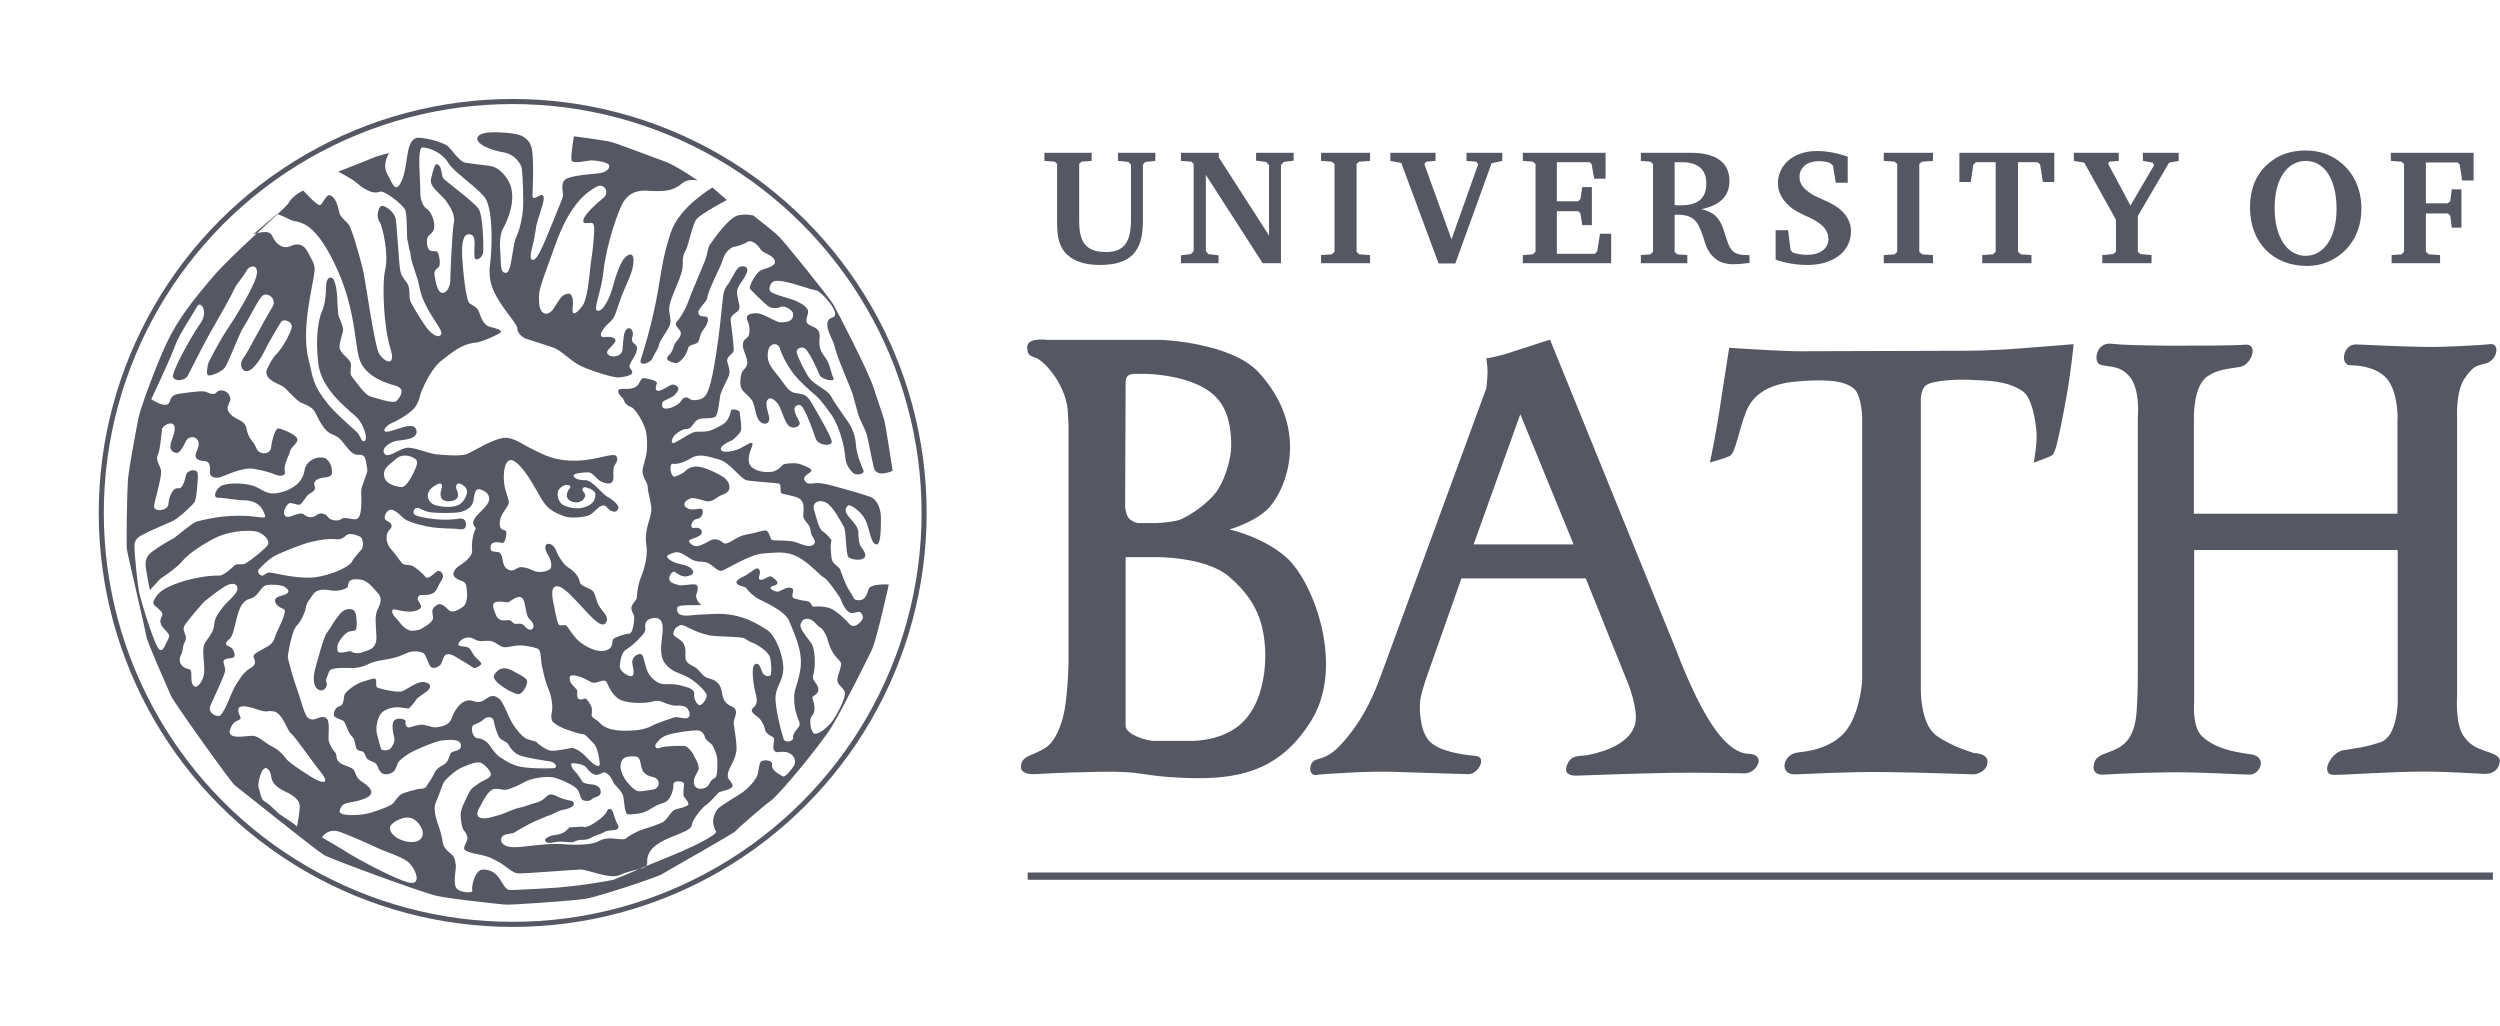 <?xml version="1.0" encoding="utf-8"?>
<!-- Generator: Adobe Illustrator 20.0.0, SVG Export Plug-In . SVG Version: 6.00 Build 0)  -->
<svg version="1.1" id="Layer_1" xmlns="http://www.w3.org/2000/svg" xmlns:xlink="http://www.w3.org/1999/xlink" x="0px" y="0px"
	 viewBox="0 0 985 404.3" style="enable-background:new 0 0 985 404.3;" xml:space="preserve">
<style type="text/css">
	.st0{fill-rule:evenodd;clip-rule:evenodd;fill:none;}
	.st1{fill-rule:evenodd;clip-rule:evenodd;fill:none;stroke:#555762;stroke-width:2;stroke-miterlimit:3.864;}
	.st2{fill-rule:evenodd;clip-rule:evenodd;fill:#555762;}
	.st3{fill-rule:evenodd;clip-rule:evenodd;fill:none;stroke:#555762;stroke-width:2.862;stroke-miterlimit:3.864;}
</style>
<g>
	<rect x="17.3" y="18.1" class="st0" width="369.7" height="369.7"/>
	<rect class="st0" width="404.3" height="404.3"/>
	<circle class="st1" cx="202" cy="202.1" r="162.1"/>
	<path class="st2" d="M232.1,325.4c2.4-1,6.5-4.2,7-5.7c0.5-1.5,1.9-1.1,2.3,0c0.3,1.1,1.3,4.1,1.9,5c0.6,1,0.6,1.6-0.3,2.1
		c-1,0.5-3.4,0.1-5.1,1.1c-1.6,1-3.6,1.3-4.9,2.1c-1.3,0.8-2.3,0.9-3.9,0.9c-1.6,0-2.7,0.7-3.5,0.9c-0.8,0.2-3.7-0.2-4.9-0.2
		c-1.3,0-3.3,0.5-4.4,0.5c-1.1,0-2.2-1-1.1-1.8c1.1-0.8,2.2-1.2,3.5-1.3c1.3-0.2,3.1-0.6,4.1-1.5c1-0.8,1.5-1.5,1.5-1.5
		s3.2-0.2,4.9-0.3C230.7,325.7,229.7,326.3,232.1,325.4z"/>
	<path class="st2" d="M202.9,264.8c1.4,0.8,4.6,2.2,4.8,3.5c0.2,1.3-1.6,5.2-3.5,5.2c-1.9,0-10.9-5-9.5-7.5
		C197.2,261.8,200.5,263.4,202.9,264.8z"/>
	<path class="st2" d="M266.7,143.1c-2.5-0.3-5.1-1.3-3.2-3.1c2.1-2,1.6-3.8,2.8-5.2c1.1-1.3,2.2-2.6,1.9-3.9
		c-0.3-1.2-2.8-2.8-1.6-4.1c1.2-1.2,3.4-4.7,4.4-7.5c0.9-2.8,5.9-14.4,6.9-16.9c0.9-2.5,0.9-5,2.2-6.6c1.2-1.6,7.1-10.3,10.9-11
		c3.3-0.6,5.8,0.1,5.8,0.1s8.4,6.5,10.2,8.4c2.4,2.4,19.2,23.2,21.3,26.6c1.1,1.8,14.1,26.8,16,33.2c0.7,2.4,3.2,9.2,4.2,12.8
		c0.4,1.4,3.2,19.6,3.2,19.6s-6.3,3-7.4-1.2c-0.6-2.3-2.3-11.5-2.9-13.4c-0.6-1.9-2.7-5.7-3.2-7.4c-0.5-1.7-1.7-6.4-2.3-8.3
		c-0.6-1.9-4.6-11.3-5.5-13.8s-1.8-5.7-2.1-6.6c-0.6-1.5-4.7-8.5-0.4-9.7c4.2-1.1-4.3-10.2-6.1-10.6c-4-0.8-13.5-4.7-16.8-3.7
		c-1.3,0.4-2.4,2.8-1.5,4c0.9,1.2,8.4,2.9,10.2,3.8c1.5,0.8,5,2.2,4.7,4.7c-0.2,1.3-1.6,3.4,0.3,4.6c1.9,1.2,4.7,1.3,4.2,5.3
		c-0.4,4,0.7,5.6,2.5,8c1.6,2.2,2,5.8,3,7.8c0.8,1.7-4.7,0.6-5.5-1.3c-0.9-2.2-3.8-8.6-5.5-10.2c-1.5-1.3-3.8-0.2-3.5,1.4
		c0.3,1.6,3.5,8.2,5.2,10.3c1.9,2.5,7,4.4,8.3,6.9c1.3,2.5,3.7,5.6,4.7,7.2c0.9,1.6,4.6,5.1,5.1,11.6c0.3,4.4,2.3,8.8,3,10.4
		c0.6,1.6-2.9,2.1-4,1.1c-1.9-1.7-3-3.8-3.2-6.6c-0.2-3.4-2.2-11.8-5.3-16.2c-3.6-5.2-5.4-7.1-6.9-8.3c-1.6-1.2-6.3-5.7-7.9-7.7
		c-1.8-2.3-4.6-6.9-5.5-10c-0.9-3.1-4.2-2.3-4.7,0.4c-0.5,2.7-0.5,5,3,9c3.4,4.1,4.6,7.2,7.4,7.8c2.8,0.6,4.4,0,6.6,3.8
		c2.2,3.8,7.7,13.1,8,15.3c0.3,2.2-5.5,1.7-6.4-1.3c-0.8-2.6-3.2-8.8-4.1-10.4c-0.9-1.6-1.7-3.5-3.5-2.3c-1.9,1.2,0.7,4.9,1.3,6.4
		c0.7,1.8-2.8,3.1-4.4,1.3c-1.6-1.9-2.6-5.7-3.5-7.5c-0.8-1.6-2.9-3.6-4-3.1c-2.1,1-0.7,4.6-0.1,7.1c0.6,2.5-1.4,3.6-3.2,2.3
		c-2.5-1.9-2-6.6-3.6-8.8c-1.6-2.2-4.1-3.4-4.4-5.6c-0.3-2.2,0.1-5.2,1.2-6.3c2.2-2,1.3-3.9,0.9-5.3c-0.3-1.3-1.1-2.4-1.2-4.2
		c-0.2-2.5,1.5-2.6,2.2-3.8c0.6-1.3,0.5-3.4,0.1-4.7c-0.4-1.4-1.8-3.3,0.7-4c2.5-0.6,3.5-0.2,5.1,0.4c1.6,0.6,5.4,2.9,6.6,2.9
		c1.3,0,5.8,0.1,5-3.7c-0.2-1.1-3.4-3.1-4.7-2.4c-1.3,0.6-3.7,0.8-5.1-0.3c-1.8-1.4-6.9-6.4-7.2-7c-0.3-0.6,2.3-6.4,4.8-7.3
		c2.5-0.9,5.9-1.6,5-3.8c-0.9-2.2-4.6-2.7-5.5-4.2c-0.9-1.6-3.5-4.2-5.4-2.9c-1.9,1.2-4,1.6-5.3,1.9c-1.2,0.3-3.4,2.2-4.1,4.7
		c-0.6,2.5-6,12.4-6.3,15.6c-0.1,1.3-4.1,4.4-3.4,5.9c0.6,1.6,1.9,0.9,3.1,1.3c1.2,0.3,0.6,2.8-0.9,4.7c-1.6,1.9-1.7,4.1-2.2,5
		c-0.8,1.5-3.5,1-4,2.5C270.2,140.4,268.7,142,266.7,143.1z"/>
	<path class="st2" d="M286.4,78.8c0,0-10.2,5.3-12,7.6c-1.5,1.8-3.4,11-4.1,12c-0.7,1-1.3,2.7-1.3,4.4s0.3,2.8-1.4,7.3
		c-1.7,4.5-3.1,6.9-3.8,10.3c-0.7,3.4,1.4,5.5-0.3,8.6c-1.7,3.1-3.4,5-3.8,6.7c-0.3,1.7-2,3.9-2.7,5.6c-0.7,1.7-5.5,3.4-4.5,0.3
		c1-3.1,3.9-12.4,6-23c2.1-10.7,2.2-16.2,5.8-27c3.4-10.2,16.4-17.7,16.4-17.7L286.4,78.8z"/>
	<path class="st2" d="M252,251.4c-1.4,1.6-3.6,3.5-5.4,4.6c-1.7,1.1-2.2,4-2.4,6.3c-0.2,2.4,3.6,4.4,4.7,4.1
		c1.1-0.3,0.8-2.5,0.3-4.6c-0.5-2.1,0.9-3.8,2.7-4.1c1.7-0.3,1.6,1.9,2.8,5.8c1.3,3.9,4.6,5.8,6.3,6c1.7,0.2,3.6-0.3,7.3,0.6
		c2.9,0.7,5.5,1.5,5.2,3.4c-0.3,1.9,1.3,4.6,2.4,4.3c1.1-0.3,2.8-2.8,2.5-4.1c-0.3-1.3-4.6-5.7-8.4-7.4c-3.8-1.7-5.7-1.9-8.1-5.1
		c-2.4-3.2-1.1-8.5-0.8-12.6c0.3-4.1-1.3-5.4-3.5-5.1c-2.2,0.3-3.6,1.2-3.4,3.6C254.6,249,253.4,249.8,252,251.4z M227.3,266.3
		c-3.5-0.8-2.9,0.9-2.7,2c0.2,1.1,2.3,2.9,2.7,3.5c0.5,0.6-1,5,2.8,3.5c1-0.4,1.6,0.9,2.5,2.3c0.9,1.4,0.6,3,0.5,4.1
		c-0.2,1.1,2,1.7,3.3,3.2c2.3,2.6,6.8,3,9.8,3c3,0,7.4-0.1,10.8-2c2.6-1.4,7.1-2.6,8.4-3.2c1.4-0.6,4.4,0.8,5.5,0.2
		c1.5-0.8,0.7-2.6,0-3.7c-0.8-1.1-3-1.3-4-1.2c-1.1,0.2-2.5-0.2-4.3-0.8c-1.8-0.6-2.7-1.5-5.5-0.8c-2.7,0.8-9.2,0.8-12.3-0.5
		c-3-1.2-4.7-4.7-5.6-6.8c-0.9-2.2-3.7,0.2-5.4-0.1C232.6,268.9,230.4,267,227.3,266.3z M244.5,302.4c0.1,1.8,1.5,4.3,2.1,5.1
		c0.6,0.8,3,3.8,4.7,4.2c1.1,0.3,4.4-0.4,5.9-0.6c2.7-0.3,3.4-4.1,0.2-4.9c-2.1-0.5-4-1.1-4.7-4c-0.7-3.1-0.5-4.3-3.6-4.2
		C247.4,298,244.3,298.1,244.5,302.4z M260.5,294.5c1.5-0.6,8.7-0.8,9.6-0.5c0.9,0.3,2.7,2.2,3.3,3.7c0.2,0.5,2.6,4.2,1.7,5.9
		c-0.9,1.7-1.9,3-1.7,5.1c0.2,1.7,2.1,2.7,4.4,1.7c2.3-1,1.1-2.5,4-4c1.1-0.6,0.8-6.7,0.8-7.5c0-0.8-1.2-4.4-2-5.4
		c-0.8-0.9-2.6-2-2.8-2.9c-0.2-0.9-0.9-2.6-2.8-2.8c-1.8-0.2-9.2,0.8-12.1,1.8c-2.9,1-4.1,3-4.6,3.7
		C258,294.2,258.3,295.4,260.5,294.5z M316.5,244.2c-0.5,0.6-1.6,1.7-0.9,3.3c0.5,1.3,2.8,4.3,4.1,6c1.3,1.7,1.9,8.7,0.7,12.5
		c-0.7,2.2,1.7,3,2,5.3c0.3,2.5-2.3,2.6-2.3,3.6c0,0.9,2,4.7-0.2,7.2c-1.5,1.7-0.2,6.9,1.1,7c2.1,0.1,5.1-2.8,6.5-4.4
		c1.3-1.4,6.2-10,5.3-12.1c-1.2-2.8-3.3-2.6-2.8-5.5c0.2-1.4,1.8-4.9,1.3-6c-0.5-1.1-1.3-1.2-2.9-3.6c-1.6-2.4-2.2-5.2-2.7-6.6
		c-0.5-1.4-1.9-3.5-2.4-3.6c-0.5-0.2-0.8-0.5-1.6-1.3C320.9,245.1,319.1,242.9,316.5,244.2z M334.5,241.2c-2.3-1.6-3-4.9-3.6-5.8
		c-0.6-0.9-4.8-7.1-6.2-7.8c-1.5-0.7-5.8-5.8-10.4-8.2c-4.6-2.4-8.5-1.7-13.9-1.3c-5.4,0.5-14.5,6.5-16.1,6.8
		c-1.6,0.3-3.3-2.1-5.2-3c-1.9-0.9-3-0.3-5.1-0.9c-2.1-0.6-2.5-1.4-4.9-2.7c-2.4-1.3-3.6-0.6-5.5,0.2c-1.9,0.8,0.3,2.4,2.5,3.2
		c2.2,0.8,5.2,0.9,6.6,2.7c1.4,1.7-0.8,2.5-2.4,2.7c-1.6,0.2-3.2-0.9-4.3-1.7c-1.1-0.8-2.8,1.9-2.2,3.2c0.6,1.3,2.2,1.4,3.4,1.9
		c1.3,0.5,6-0.7,7.1-0.1c1.1,0.6,0.5,2.7,0.1,3.7c-0.5,0.9,0.4,3.2,1.7,4c1.3,0.8-8.8-0.3-9.2,1.2c-0.8,3.3,2.6,3.4,4.7,3.2
		c2.7-0.3,1.5-0.2,9.5-0.6c11.1-0.6,17.8,4.3,21,6.2c3.2,1.9,6.2,9.2,6.5,14.4c0.3,5.2-2.5,7.3-3,11.5c-0.5,4.3,2.4,15,3.1,17
		c0.6,2.1,4,0.9,3.8-0.2c-0.2-1.1,0.3-2,1.4-3.4c1.1-1.4,1.6-1.6,0.7-3.8c-0.9-2.2-1.7-4.7-1.7-8.6c0-3.9,1.1-3.8,2.4-11
		c1.3-7.3-2.6-14.8-4.3-19.2c-1.7-4.4-11.1-8.1-12.8-9.2c-1.7-1.1-3.5-2.8-4.1-3.8c-0.6-0.9-2.2-0.5-3.6-1.7
		c-1.4-1.3,1.8-2.6,2.8-3.1c2.1-1.1,4.6-3.5,5.3-3c2,1.3-0.4,3.7,0.7,4.3c1.3,0.8,3.6-1.8,4.7-1.1c1.3,0.9,4,2.8,0.8,3.6
		c-3,0.8,0.4,2.5,1.8,2.3c0.8-0.1,4.1-2.5,5.6-1.2c1.1,0.9-1.3,3.4,1.1,4c1,0.2,2.2,0.7,4.4,0.9c2.2,0.2,1.9,2.2,2.7,2.2
		c0.8,0,3.9-0.3,6.5,0.6c2.5,0.9,6.5,4.7,7.7,6.2c2,2.2,4.3-0.5,5.1-1.6c0.8-1.1-0.4-3.3-1.2-3.1
		C337.8,240.9,335.8,242.1,334.5,241.2z M264.7,182.7c-1.3,1.6,0,5.4,1.1,5.1c1.8-0.5,3.6-1.6,4.1-2.1c0.5-0.5,2.3-2.3,5.6-1.8
		c3.3,0.5,8.3,3.3,9.1,3.8c0.8,0.5,2.9,2,2.8,4.4c-0.1,2.4-2.7,2.5-4.5,3.7c-1.4,0.9-2.5,1.9-4.3,1.7c-1.7-0.2-4.9-1.7-6.6-1.1
		c-1.7,0.6-3.3,2.2-1.7,3.5c1.6,1.3,3.9,0.7,5.6,0.5c1.7-0.2,1.2,3.7-1.1,4c-2.5,0.3-3.2,3.8-1.5,3.6c3.3-0.5,3.8,1.8,2.7,2.8
		c-1.1,0.9-3.7,1.5-4.4,2.1c-0.6,0.6,1.2,2.3,2.8,2.3c1.6,0,4.4-1.7,5.1-2.1c2-1.1,3.7-0.7,5.5,0.8c1.5,1.3,4.9-2.5,8.7-3.2
		c3.8-0.6,6.8-1.8,7.9-1.7c1.7,0.2,1.7,3.6,2.7,3.8c0.9,0.2,5,0.1,7.4,0.4c2.4,0.3,6.1,2.5,8,1.8c2.8-1,0.4-3.4,0-4.4
		c-0.3-0.9-0.3-2.1-0.8-3.2c-0.5-1.1-2.2-2.4-2.4-3.9c-0.2-1.6,1.4-6.3-2.7-7.6c-4.1-1.3-6.1-1.1-6.2-2c-0.2-0.9,0.2-3.2-0.7-3.4
		c-0.9-0.2-11.5-0.9-12.8-1.3c-2.6-0.8-6.6-7.1-10.9-8.2c-4.3-1.1-7.4-2.5-10.9-0.5C268.6,182.7,266.6,182.9,264.7,182.7z
		 M224.6,192.2c0.8-1-1.7-2-3.8,0c-2.3,2.1-0.6,6.1,1.3,6.9c1.9,0.8,5.1,1.8,8.3,0.7c2.4-0.8,4.2-2.1,4.2-5c0-1.3-1.8-2.2-3.4-2.7
		c-1.6-0.5-1.9,0.6-1.6,1.3c0.3,0.6,1.9,1.5,0.2,3.4c-1.7,1.9-4.7,1.1-5.8,0C222.4,195.2,224.1,192.7,224.6,192.2z M169.9,192.4
		c-2.2,2.2-1.5,4.6,0.3,6c1.4,1.1,7.1,1.9,9.9,0.8c2.3-0.8,4-3.8,3.9-5.6c-0.1-1.3-1.1-2.4-2.7-3c-1.6-0.6-1.9,1.3-1.3,2.5
		c0.6,1.3,1.3,4.1-2.8,4.4c-4.1,0.3-3.9-2.9-3.3-4.7C174.8,190,173.2,189.7,169.9,192.4z M208.7,244c-2.2-1.9-1.1-8.7-4-8.8
		c-1.3-0.1-3.2,1.3-4.1,1.9c-0.9,0.6-1.9-0.3-4.7,0c-2.8,0.3-1.3,3.1-0.5,5.2c1.3,3.3,4.6,1.7,5.5,2.1c0.9,0.3,1.1,1.4,2.4,1.4
		c1.3,0,2.2-0.6,3.8,1.3C209.3,249.6,211.9,246.9,208.7,244z M155.7,181.1c-3.3,2.7-4.9,3.9-4.3,6.7c0.6,3.2,5.4,4.1,6.9,4.1
		c1.6,0,3.6-3.5,4.6-5.5c0.8-1.8,2.1-4.2,1-5.3C162.5,179.7,158.5,178.3,155.7,181.1z M170.1,201.9c-2.1-0.3-2.7-0.6-4.9-1.6
		c-2.2-0.9-2.8,1.9-1.8,2.5c0.9,0.6,4,1.4,8.5,1.8c2.7,0.3,6.8,0.1,8-0.1c1.2-0.2,3.5-0.8,3.7,1.9c0.2,3.2-3.2,1.9-4.5,1.9
		c-1.7,0-5.9-0.2-8.5-0.5c-2.5-0.3-8.8-1.7-11-3.2c-1.5-1-2.8-3-5-3.7s-4.1,3.4-2.3,4.2c1,0.5,3.1,1.7,1.3,3.5
		c-2.5,2.5-0.8,6.4,0.1,7.3c0.9,0.9,3.9,5.1,4.8,6.1c0.9,0.9,3.4,0.4,4.3,1.1c0.5,0.3,3.5,2.4,4.7,4.1c0.9,1.3,2.8-0.6,4.4-1.9
		c1.6-1.3,3.2,1.3,2.5,2.5c-0.6,1.3-0.9,1.3-2.2,4.1c-1.3,2.8-4.1,2.5-6,2.5c-1.9,0-1.6,1.9-1.6,1.9s1.3,1.9,1.3,2.8
		c0,0.9-2.2,1.9-4.4,1.9c-2.2,0-4.4-0.6-6-0.9c-1.6-0.3-1.1,1.9,0.3,3.2c1.3,1.1,2.8,4.3,5.7,5.1c1.1,0.3,3.6-0.1,4.4-0.6
		c1.8-1.1,4.7-2.6,4.7-4.4c0-1.8-1.2-3.4,1.5-5c2.1-1.3,3.7,1.3,5,2.2c1.3,0.9,3.6-0.2,5.5-1.7c1.9-1.6,1.5-6,1.1-8.1
		c-0.5-2.2-2.5-1.7-4.3-3.2c-2.2-1.9,1.1-4.4,1.1-4.4s5.8-3.3,5.5-6.3c-0.3-3.1,0.4-6.6,1.3-8.4c0.6-1.1-2-1.3-0.3-4.2
		c1.5-2.4,5.3-4.8,5.7-7.3c0.3-2.5-1.7-3.6-3.6-4.2c-1.9-0.6-2.2,2.1-2.6,4.5c-0.4,2.6-3,4-5.4,4.5
		C179.3,202.2,172.2,202.2,170.1,201.9z M190.7,283.3c-1.3,1.3-2.7,1.7-4,2.3c-1.6,0.8-0.5,5.5,1.7,5.3c1.3-0.1,3.6,1.3,4.7,3
		c1,1.6,2.8,3.8,3.6,4.2c1.8,1.1,3.4,2.5,6.8,3.6c3.7,1.2,11.6,1.1,14.3,1c2.7-0.2,0.6-2.5-1-2.7c-1.6-0.2-10.2-1.5-12.3-2.5
		c-2.1-0.9-3.7-3.1-4.2-4.2c-0.5-1.1-2.7-1.4-3.7-2.9c-0.9-1.6-1.8-4.8-2.1-6.5C194.2,282.2,191.7,282.3,190.7,283.3z M263,315.4
		c-1.2,1.1-2.3,1-4.2,1.9c-1.9,0.9-3.9,2.7-7,3.2c-1.5,0.2-4,0.6-4.8,0.2c-0.8-0.5-1.1-5.1-1.4-6.8c-0.3-1.7-2.7-4.1-3.3-4.7
		c-0.6-0.6-0.5-0.9-1.4-2.5c-0.9-1.6-2.5-2.7-3.3-2.3c-0.8,0.3-1.4,0.8-2.5,0.9c-1.1,0.2-3-1.3-3.9-2.7c-0.9-1.4-4.2-1.9-5.6-1.9
		c-1.4,0,0.2,2.7,1.1,3.4c0.9,0.8,2.2,3,2.7,3.8c0.5,0.8,2.7,1.1,4.2,1.2c1.6,0.2,3.1,1.1,3.1,3s-2.7,1.9-3.4,2.7
		c-0.8,0.8-2.1,1-3.5,0.5c-1.4-0.5-1-2.9-2.6-4.6c-0.9-1-5.3-3.4-8.8-4.3c-3.4-0.9-9.8,0.5-11.7,1.7c-1.9,1.2-6.4,3.1-7.7,3.1
		c-1.3,0-2.4-0.6-4.5-0.3c-2,0.3-4.3,4.9-5.1,6.4c-0.8,1.4-2.4,4.1-0.2,4.9c2.2,0.8,5.7-0.7,7.6-1.1c1.9-0.5,5.8-2.5,7.7-2.8
		c1.9-0.3,4.2-1.4,6.6-2c2.6-0.7,3.3-1.7,4.6-2.8c1.3-1.1,3.1-0.1,4.3,0.5c1.3,0.6,2.8,1.1,4.6,1.4c1.9,0.3,1.7,1.5,1.2,2.1
		c-0.7,0.7-2.2,1.3-4.1,1.6c-1.9,0.3-3.9,1.8-5.1,2.1c-1.7,0.5-5.3,2.2-6.1,2.5c-1.8,0.8-7.2,3.8-7.8,4.3c-0.6,0.5-2.7,0.4-4,1
		c-1.3,0.6-2,2.4-0.2,3.8c1.9,1.4,5.3,1,8.4,0.7c3.1-0.3,9.8-1.3,15-0.9c5.2,0.5,11.3,0.2,13.6-1c2.3-1.3,4.3-1.4,6.5-1.2
		c2.2,0.2,3.9,0.6,4.8-0.2c0.9-0.8,3.7-2.5,6.2-3.3c2.5-0.8,6.4-2.1,8-2.9c1.6-0.8,2.6-3,3.8-4.2c1.3-1.3,3-1.1,4.9-1.9
		c1.3-0.6,1.6-0.6,1.5-1.4c-0.2-0.8-1.2-2-1.7-2.6c-0.5-0.6,0-4,0-5.1s-4.5-1.7-4.2,0.6C265.4,311.3,264.2,314.4,263,315.4z
		 M266.2,247.4c-1.9,3.1-0.5,3,2,4.9c2.5,2,1.7,4.9,1.9,7.1c0.2,2.2,3,2.9,4.2,3.8c1.2,0.9,2.3,2.8,3.8,3.6c1.5,0.8,3.2,0.6,4.9,2.5
		c1.7,1.9,1.1,4.2,2.3,6.5c1.6,2.9,4,2,4.6,4.2c0.4,1.3-0.6,3.1-0.8,4.3c-0.2,1.2,1.1,6.6,1.1,10.6c0,4-3.1,7.6-3.4,9.9
		c-0.3,2.3,0.6,2,1.7,4.2c1.1,2.2-4.9,2.6-5.5,3.4c-0.6,0.8-3.9,4.2-4.7,4.7c-1.5,0.8-5.5,5.8-5.7,7.9c-0.4,4.2-18.2,4.9-17.6,14.8
		c0.2,3.1-4.4,2.1-10.6,4.9c-4.2,1.9-12.8-2.1-15.5-2.1c-2.6,0-22.4,1.7-25,1.5c-2-0.2-5.3-3.3-6.4-3.9c-2.5-1.3-4.2-2.6-8.2-3.4
		c-4-0.8-6.1-1.4-6.4-2.3c-0.3-0.9,0.9-2.5,1.2-3.7c0.3-1.2-0.6-2.9-1.4-3.7c-0.8-0.8-1.2-4.7-1.2-6.2c0-2.2,2-5.9,3.2-8.4
		c1.2-2.5,2.6-2.7,3.9-3.8c1.2-1.1,5.2-2.1,4.8-3.8c-0.3-1.2-1.7-3-3.4-4.1c-1.8-1.2-5.1,0.4-7.8,1.5c-2.8,1.1-7,5-7.6,6.4
		c-0.6,1.4-1.8,5.1-2.9,7.5c-1.1,2.5,0,6.3,1.6,10.7c0.5,1.4,0.9,3.8,1.3,5.7c0.5,1.8,2.3,3.1,3.6,4.3c1.2,1.2,1.2,3,1.4,4.1
		c0.2,1.1-1.2,6.9,0.2,8.9c1.4,2,6.9,2.1,6.3,0.9c-0.5-1,0.9-8.2,4.2-8.2c6.9,0,7.1,6.9,10.1,8c0.7,0.2,5.6-0.1,14.7-0.6
		c12.4-0.6,26.2-3.2,26.7-3.4c0.9-0.3,12.5-5.2,13.1-5.5c0.6-0.3,8-3.2,13.8-5.7c5.7-2.5,14.2-6.7,13.4-7.9c-2.5-4-0.2-8,1-9.1
		c1.7-1.5,8.7-5.6,9.6-6.3c3-2.3,5.1-5.1,5.7-6.6c0.5-1.5,0.6-4,1.2-5.2c0.5-1.1,5.1-1.1,4.6,1.1c-0.4,2,2.5,3.4,4,4.4
		c1.2,0.9,4-3.2,4.4-3.8c1.9-2.5-0.4-6.5-5.5-5.7c-3.8,0.6-1.9-4.1-2.1-5.2c-0.2-1.1-3.3-1.5-3.6-3.8c-0.1-0.8-1.1-3.1-2.1-4.1
		c-0.9-1.1-3.1-2-3.1-3.3c0-1.1,1.6-1.4,1.9-3.1c0.3-1.7-0.6-4.2-0.9-5.8c-0.3-1.7-1.4-8.5,0.3-9.3c1.7-0.8,2.1,1.4,2.8,3.1
		c0.6,1.7,3.1,2.1,3.4,1c0.3-1.1,0.3-4.2-0.3-6.7c-0.6-2.5-5.4-5.3-6.8-5.8c-1.4-0.5-1.7-0.8-3.1-1.7c-1.4-0.9-10.7-0.6-14.1-1.3
		c-4.2-0.9-7.7-2.7-9.4-3.6C268.3,246.1,268.4,245.9,266.2,247.4z M162.5,322.5c-3.3-1.4-7.9,1.5-8.6,2.8c-1.1,2.3,1.7,4.9,4.9,5.9
		c2.5,0.8,6.1,1.1,7.4-1.3C167.6,327.4,164.8,323.5,162.5,322.5z M158.5,312.7c1.2-0.5,4-1.3,6.1-1.8c0.9-0.2,2.6,0,3.2-0.8
		c0.6-0.8,2.7-3.9,3.3-5.4c0.6-1.5,1.9-2.5,3.7-3.4c1.9-0.9,2.1-3.4,2.8-4.5c0.8-1.3,4.2-0.5,4-3.2c-0.2-2.7-4.8-2.1-7-1.9
		c-2.2,0.2-4.9,1.3-7.8,2.5c-2.4,1-4.4,1.9-6.1,3c-1.7,1.1-3.6,2.5-4,3.6c-0.5,1.1-0.7,2.5-1.9,3.4c-1.2,0.9-3.6,1.4-4.8,0
		c-1.2-1.4-1.2-3.1-2.4-3.7c-1.2-0.6-2.7-1-3.2-1.9c-0.7-1.2-0.7-2.1-1.5-2.5c-1-0.4-2.1-0.1-2.6-1.5c-0.6-1.8-0.3-3.2-1.8-4.6
		c-1.7-1.7-2.2-5.5-3.4-6.1c-1.2-0.6-3.6-1.1-3.6-2.3c0-1.4,0.9-3.1,2.4-3.4c1.7-0.3,1.4-3.4,1.9-4.6c0.5-1.2,4.3-4.2,7.1-5
		c2.8-0.8,4.2-1.5,5-1.1c0.8,0.5-0.2,2.9,0.8,3.4c0.9,0.5,8,2.2,9.9,1.4c1.9-0.8,5.7-3.7,8-3.6c2.3,0.2,3.4,1.1,2.6,2.6
		c-0.8,1.5-4.3,2.9-5.3,4.5c-0.9,1.5-2.9,3.4-2.9,3.4s-1.7-0.3-3.6-0.5c-1.9-0.2-6.8,0.3-8.2,4c-1.4,3.7-0.8,6.2-0.5,7.3
		c0.3,1.1,1.1,4.2,1.4,5c0.3,0.8,2.5,0.8,3.4,0.2c0.9-0.6,2.2-3,1.9-4.3c-0.3-1.2-1.7-6.4,0.4-7.4c1.5-0.8,4.2-0.1,4,0.8
		c-0.2,0.9,0.2,2.6,1.5,2.3c1.2-0.3,3.6-1.1,4.9-1.1c1.2,0,4.4,1.2,5.5,1.1c5.4-0.6,5.8-2.6,6.4-4c1.5-4,4.7-7.7,8.3-6.4
		c3.4,1.3,5-1.1,6.5-1.7c1.5-0.6,2.5-0.2,3.9,0.9c1.4,1.1,3.2,6.3,4.9,9.3c1.7,2.9,4,5.4,5.4,6.2c1.4,0.8,4,1,4.4,1.6
		c0.5,0.6,3.2,2.7,5.1,3.2c1.9,0.5,8-1,8.9-1c0.9,0,3.6,1.5,5,3.1c1.4,1.5,1.7,1.7,2.9,2.8c1.2,1.1,3.1,1.9,2.9,0.2
		c-0.2-1.7-0.7-6.4-2.6-8.1c-1.9-1.7-2.9-3.5-4.3-3.5c-1.4,0-4.6-1.3-5.4-1.5c-2.7-0.8-5-2.2-6-3.1c-1.4-1.2-0.5-4.2-0.4-5.4
		c0.1-1.9-0.4-5-1.3-7.2c-2.1-5.1-2.1-7-2.7-9.3c-0.7-2.7-0.2-6.6-1.9-7.2c-1.7-0.6-5.7-1.5-8.5-1.1c-3.1,0.5-4.4,1-5.9,0.2
		c-1.5-0.8-2.8-2.4-5.9-2.1c-3.1,0.3-3.6-0.2-4.7-0.8c-1.1-0.6-2.7-0.8-4.2,0c-1.5,0.8-2.7,2.4-1.3,2.8c1.4,0.3,3.1,0.2,3.9,1.1
		c0.8,0.9,1.2,2.3,2.3,3.4c1.1,1.1,2.6,2.2,2.2,2.8c-0.5,0.6-2.5,1.7-2.9,1.4c-0.5-0.3-3-2-5-3.1c-2-1.1-4-2.9-5.9-2.2
		c-1.2,0.4-1.5,3.5-2.5,4.3c-1.1,0.8-2.8,1.5-3.7,0.4c-0.9-1.1-1.8-4.8-2.8-5.3c-1.1-0.5-3.9-1.3-7,0.2c-3.1,1.5-5,1.8-6.4,2.1
		c-1.9,0.4-4.2,0.6-6.4,1.3c-1.7,0.5-4,2.3-8.3,2.3c-3,0-8.6-0.4-9.1,1.5c-0.5,1.9-1.6,3-0.9,4.4c0.6,1.4-1.5,4.2-3.7,2.3
		c-2.2-1.9-1.2-6.5-0.8-8c0.5-1.5,3.3-12.7,4.6-14.1c1.2-1.4,4.2-7.2,6.6-8.7c1.6-1,4-0.9,4.6,0.7c0.6,1.5,0.8,6,0.2,6.8
		c-0.6,0.8-1.9,0.2-3.4,1.1c-1.5,0.9-4.1,4.4-3.9,5.8s-0.4,2.2,1.9,2.1c2.3-0.2,3-0.8,3.6-0.4c0.6,0.5,2.6,1.1,4.7,0.2
		c2-0.9,5.5-0.9,5.2-6.4c-0.3-5.4-0.6-7.7,0.3-9.9c0.9-2.2,2.5-4.5,0.2-7c-2.3-2.5-4-5-7.1-5.3c-5.8-0.6-3.9,2.5-4.9,3.2
		c-1.1,0.8-3.9,1.6-6.6,1.1c-2.6-0.5-5.5-0.4-6.8,1.5c-1.5,2.3-2.6,3.3-2.9,5.3c-0.3,2-1.9,5.3-3.3,6.8c-1.4,1.5-1.6,2.7-2.3,5
		c-0.7,2.2-1.3,6-1.5,7.2c-0.2,1.2,2.8,11,3.9,13.9c1.1,2.9,2.6,9.3,3.9,10.4c1.2,1.1,2.5,0.9,3.9,0.3c1.4-0.6,3.2-0.9,4,0.6
		c0.8,1.5,0.2,7,0.4,8.2c0.3,1.5,1.7,3.8,2.5,4.6c0.8,0.8,0.3,1.7,0.9,2.9c0.6,1.2,1.5,1.7,3.1,2.3c1.5,0.6,3.1,0.9,3.7,2.3
		c0.6,1.4,0.8,2.6,2.6,3.9c1.9,1.2,4,2.8,4,4.3c0,1.5-2,2.5-4.5,3.2c-2.5,0.8-6.4,0.9-7.1,2.3c-0.8,1.4-1.7,2.6,0.4,3.2
		c2,0.6,7.6,0.5,11.4-0.7c3.7-1.2,7.8-2.7,8.6-3.8C155.5,315.7,157.2,313.2,158.5,312.7z M118.1,317.8c0.1-3.3-4.2-5.2-6.3-6.2
		c-7-3.6-3.7-6.6-6.4-8.7c-2.4-1.9-4.1,6.4-3.5,7.5c0.6,1.1,0.6,4.4,2.4,5.4c1.7,0.9,4.4,3.7,5.6,4.8c1,0.8,6.4,4,7.1,5.1
		C117,325.6,118,321,118.1,317.8z M126.8,329.9c1,0.6,9,5.2,11.2,6.7c2.2,1.4,18.2,10.2,23.4,11.2c5.2,0.9,2-6.3-0.9-8.4
		c-3.4-2.4-7.4-3.2-13.1-5.9c-5.7-2.7-12-5.2-13.4-5.7C129.3,326,126.8,329.9,126.8,329.9z M90.5,288c-0.5,3.5,6.4,1.9,8.9,1.9
		c2.5,0,4.6,2.6,7.6,4.1c3,1.6,4.3,3,5.7,4.9c1.4,1.9,10.6,7.8,12.3,8.5c4.3,1.9,3.6-0.5,1.3-3.3c-2.9-3.4-9.8-13.7-11.8-15.3
		c-1.3-1-3.2-7.8-6.6-8.5c-3.3-0.6-1.7,0.8-6.6-0.8c-4.9-1.7-7.4-1.6-7.4,0.2c-0.1,2,1.8,3.3,0.3,3.9
		C92.4,284.4,91.3,285.1,90.5,288z M86.7,282c2.8-3,4-8.7,6.5-12.6c2.5-4,3.8-5.2,5.5-6.2c1.7-0.9,2.2-2.1,1.4-3.8
		c-0.6-1.3,0-1.7,2.8-3.3c2.8-1.6,4.6-2.1,5.5-5.3c0.6-2.1,5.2-10.1,3.4-10.8c-1.8-0.7-3.7-2-3.4-3.6c0.3-1.6,3-1.6,4.4-2.4
		c1.4-0.8,0.9-1.7-0.5-2.7c-1.4-0.9-5.2-1.1-7.1-0.8c-1.9,0.3-2.8,2.7-4.6,4.3c-1.7,1.6-3.1,0.5-5.2,3.3c-1.9,2.5-2.8,9.3-3.8,11.7
		c-0.9,2.4-1.4,1.7-2.4,3.3c-0.9,1.6,1.9,1.3,2.7,3c0.8,1.7,0.8,3.1-0.8,3.2c-5.2,0.3-2.1,2.5-2.4,5c-0.3,2.3-5.2,12-6,14.3
		C82.2,280.5,84.5,282.5,86.7,282z M74.7,263.7c1.5,0.8-0.2,4.9,1.7,6.6c1.3,1.2,3.6-1.9,4-4.9c0.5-3.7-1.3-9.6,0.5-12.3
		c1.8-2.7,3.4-4.4,3.5-7.2c0.2-2.8,2.2-5,3.5-6.8c1.3-1.7,4.9-4.6,5.5-6.4c0.7-1.7-0.6-3.2-2.9-2.5c-2.3,0.6-6.9,4.4-9.5,6.4
		c-1.3,1-7.6,8.6-8.2,9.7c-1.6,2.8,1.8,3.7-0.2,7.1c-0.7,1.3-0.5,3.1-1.1,4.2C69.7,260.8,71.7,263.3,74.7,263.7z M103.9,226.6
		c1.2-0.8,1.6-1.2,3.4-0.9c1.8,0.3,11,2.6,17.2,1.7c6.2-0.9,13.1-4.1,14.1-6c1.1-2,3-3.9,3.9-5c0.9-1.1,0.6-4.5-0.7-5
		c-1.2-0.5-4.1-1.8-5.6-0.3c-1.5,1.5-3,1.5-4.6,1.3c-1.7-0.2-5.4,0.2-9.4,1.2c-3.2,0.8-11.4,4-14.1,5.5c-2.7,1.5-5.3,4.4-6.2,5.3
		C101.1,225.5,102.7,227.4,103.9,226.6z M109.2,84.3l-9.4,8c0,0,6.2-2.2,7.3,0.4c1.7,3.8,4.5,5.6,7.6,4.2c2.7-1.3,5.1-0.5,6.5,2.3
		c1.6,3.2,3.1,4.8,2.7,7.9c-0.6,5.7-5.5,22.9-2.2,35.1c1.7,6.1,0.9,8.8,7.7,17.2c3.6,4.4,10.9,10.3,11.8,11.5
		c0.9,1.3,1.3,3.5,2.5,2.8c1.3-0.6-0.2-6-2.7-8.8c-2.5-2.8-14.4-10.7-15.6-21.8c-1.3-11.1,0.3-18,1.6-20.8c1.3-2.8,1.5-8.2,1.5-9.8
		c0,0,0-3.5,2.1-3.1c1.6,0.3,2.3,6.3,2.3,8.5s0.4,6.3,0.4,6.3s1.9,4.4,1.9,5.7c0,1.3-1.9,5.7-1.3,7.6s3.2,3.5,4.1,5.1
		c0.9,1.6-0.6,4.1,0.6,5.7c1.3,1.6,5.1,7.3,7.3,7.9c2.2,0.6,9,3,10.3,1.8c1.3-1.3,4.1-4.9-0.6-6.1c-4.7-1.3-12.2-4.1-14.1-10.8
		c-1.9-6.6-1.4-20.4-9.9-37.7c-8.5-17.4-14.1-15.5-17-16.7C112,85.3,109.2,84.3,109.2,84.3z M218.6,97c-5.9,16.5-6.5,17-6.2,22.2
		c0.3,5.2,3.6,5.5,5.7,2.4c2.1-3.1,3-5.6,5.7-5.9c1.8-0.2,2.2,2.6,1.8,6c-0.3,3.4,2.3,1.1,4-1.4c1.7-2.4,2.5-10.1,2.9-14.2
		s1.1-7.3,1.3-10.7c0.2-3.4,0.9-7.6-0.8-7.6c-1.7,0-3.2,0.6-3.2-0.8c0-2.3,5.9-7.4,7.8-8.9c2.8-2.1,0.6-6.4-2.8-4.4
		C230.8,76,224.4,80.5,218.6,97z M119.5,75.1c0,0,5.5,6.1,6.6,5.7c1-0.3,2.4-4.2,3.7-3.9c2.6,0.5,3.5,5.1,3.9,6.9
		c0.3,1.7,2.8,3.4,3.7,4.7c1.5,2.1,5.2,15.7,5.9,19.1c0.7,3.4,4.4,29.7,6.2,32c3.1,4.1,6.4,4.1,4.3-2.4c-2.6-8.1-3.4-25.3-2-31.1
		c1.4-5.9-1-16.8-2.3-18.8c-1.4-2.1-0.4-5.5,0.6-6.1c1-0.7,5,1.9,5.7,4.7s1.3,18.6,2,21.2c0.7,2.6,2.5,3.7,3.1,5.5
		c0.8,2.2,0,4.5,1,6.5c1,2.1,5.2,9,7,11c2.1,2.3,4.4,3.2,5,1.4c0.6-2-6.9-9.3-8.6-18.2c-1.1-5.7-3.6-10.2-3.6-13.8
		c-0.8-2-0.7-3.5-1.1-4.6c-0.5-1.3,0-10.2-1-12.3c-1-2.1-8.3-7.7-9.8-7.1c-3.6,1.5-8.1-2.4-9.8-3.9c-1.2-1-6.7-4-6.7-4
		s10.9-4.2,13.4-5.3c2.2-1,6.6-2,6.6-2s-3,4.5-0.6,8.5c1.8,3,2.9,7.5,5.2,3.2c3.2-6.2,1.6-16,6-17.6c2-0.7,10.7,1.5,12.7,3.3
		c0.9,0.8,4.5,6,6.7,6.4c3.1,0.5,7,0.9,9.4,1.2c4.3,0.5,7.4,4.9,8.4,7.7c2.8,7.7-3.2,17.6-3.2,17.6s-1.3,2.9-0.8,8.3
		c0.4,5.2-0.2,8.6,2.2,8.6s2.4-10.3,4.1-14.1c1.7-3.8,2.2-7.2,2.6-10.4c0.4-3.4-0.1-15-0.4-16.7c-0.3-1.7-2.8-5.6-7.3-6.3
		c-4.5-0.7-11.7-3.4-10-6.2c1.7-2.8,13.1-1.4,14.8-1c1.7,0.3,5.6,1.3,6.5,6.1c0.8,4.7,0.3,15.8,0.2,17.8c-0.2,3.2,3.1-0.6,4,0.2
		c1.7,1.5-2.1,8.1-2.8,14c-0.7,5.9-3.2,11.1-1.1,11.5s5.5-9.3,9-17.6c3.4-8.3,2.9-7.4,2.9-8.5c0-1-1-4.3,1.1-5.7
		c2.1-1.4,8.9-1.9,12.9-2.3c2.9-0.3,4.6-1.8,4.2-3.2c-0.4-1.3-5.9-2-7.2-1.9c-2.1,0.2-6.5,1.3-7.5,0.2c-0.7-0.7,0.8-9.7,0.8-9.7
		s10.1,1.3,14.2,2.1c2.4,0.5,17.5,6.4,21.6,7.8c4.1,1.4,13,7.5,13,7.5s-3.9-0.9-6.1,1.1c-3.6,3.1-7.1,3.1-10.5,3.1
		c-3.6,0-10-1.8-13.5,5.8c-3.4,7.6-6.4,19.1-7.1,26.3c-0.7,7.2-4.1,14.4-2.4,15c2.2,0.7,5.1-5.1,6.3-10c0.9-3.5,2.5-7.7,3.5-9.4
		c1-1.9,4.5-4.9,4.5-0.4c0,4.5-2.6,8.6-4.7,14.1c-2.1,5.5-2.3,8.3-4.6,10.2c-3.6,3.1-4.8,6.2-2.1,5.9c2.1-0.3,5.3,0.2,4,2.1
		c-1.5,2.3-4,3.4-2.6,4.8c1.4,1.4,5.2,0.8,5.6-1.6c0.4-2.4,0.2-7,1.6-8.3c1.4-1.4,3.1,0.4,2.4,2.8c-1.1,3.7,2.8,2,1.5,6.2
		c-0.5,1.6-3,4.8-2.7,5.8c0.3,1,4,3.3-4.1,4.1c-2.4,0.3-13-3.3-15.8-4.9c-3.8-2.1-7-5.7-10-6.8c-3.3-1.2-10-3.2-11-3.6
		c-2-0.9-3.3-2.6-3.3-4c0-1.4-3.4-5.2-5.9-8.9c-2.4-3.8-5.9-8.3-4.8-16.5c1-8.3,1-22-2.1-26.2c-3.1-4.1-12.6-10.3-14.5-13.8
		c-1.9-3.4-7-5.9-10.1-5.9c-2.2,0-0.7,13.8-0.8,17.6c-0.1,3.6,1.5,6.1,2.7,6.7c1.1,0.6,3,4,2.8,7c-0.2,3.6-3.5,2.1-2.8,7
		c0.5,3.3,2.2,2.4,3.6,2.6c1.2,0.2,1.8,5.5,1,6.2c-0.9,0.8-2.1,1.5-1.7,3.3c0.3,1.7,1,6.9,3.1,6.9c2.1,0,3.1-3.1,3.1-4.8
		c0-1.7,0.7-19.6,1.4-22.7c0.7-3.1-1.4-6.4-3.1-8.8c-1.7-2.4-6.6-5.4-5.9-8.5c0.7-3.1,1.5-6.4,2.5-5.9c1.9,0.8,1.6,4.5,2.3,5.5
		c0.7,1,11.6,8.9,13.9,12c1.9,2.6,2,15,1.9,17c-0.1,2.4-3.1,4.1-3.4,2.2c-0.6-3.5,1.3-8.9-2.1-9.1c-2.4-0.2-3.1,3.4-2.8,9
		c0.3,5.5,1.5,17.2,2.9,18.2c1.4,1,3.1,1.5,3.8,3.6c0.7,2.1,1.8,5.1,4.3,5.7c2.9,0.7,5.5,1.5,3.6,2.6c-3,1.6-7.2,3.4-9.3,3.6
		c-5.9,0.5-10.2,4.7-13.1,6.8c-3.8,2.8-6.6,8.5-8.3,12.5c-0.3,0.7-1,5-3.4,7.2c-2.9,2.6-6.6,4.5-8.5,5.3c-2.2,1-4.3,3.9-0.8,3.2
		c3.4-0.7,10.2-4.3,10.8-0.3c0.6,3.6-5.7,3.6-7.9,4c-2.2,0.3-6.7,3.1-4.5,5.3c1.6,1.6,6.1-2.7,9.3-2.6c3.4,0.2,7.7,2.2,10.8,2.6
		c3.1,0.3,9.4,0.8,11.9,0c2.2-0.7,11.4-6.9,16-6.5c3.4,0.3,7.2,3.2,10.3,4.6c4,1.9,8.2,4.6,17.1,4.4c9-0.2,15-3.7,15.9-1.5
		c0.8,2.2-1.1,2.6-1.3,4.9c-0.2,2.2,0.4,4-0.6,5.1c-1.3,1.3-4.7-0.2-5.7-1.3c-1-1-2.3-2.6-3.7-2.6s-6,0.3-5.7,1.4
		c0.3,1,1.7,1.7,4.8,1.7c2.4,0,6.9,5.7,8.3,6.4c1.4,0.7,5.2,3.4,4.5,4.8c-0.7,1.4-1.5,1.4-2.8,0.9c-1.6-0.7-1.8-2.5-3.5-2.1
		c-1.7,0.3-3.4,3.2-5.4,3.9c-2.4,0.8-7.2,1.2-9.6,0.3c-3.2-1.1-5.7-2.5-7.4-4.6c-2-2.5-3.6-6-6-9.8c-2.4-3.8-5.8-8.1-7.9-7.7
		c-2.1,0.3-2.8,4.8-2.4,8.8c0.4,4.2,2.4,6.9,1.7,8.6c-0.7,1.7-3.3,4.2-3.4,7.1c-0.2,4.1,2.6,2.3,2.6,4c0,1.7-0.5,4.4-1.8,4.1
		c-1.4-0.3-4.1-0.8-4.4,1.4c-0.3,2.4,1.1,1.9,2.9,2.2c1.8,0.4,1.7,3,2,4c0.3,1,0.6,2.3,2.2,3c2.6,1.1,3-1.5,5.7-1
		c2.6,0.4,3,1,4.7,1.6c2.2,0.7,5.4-0.1,6.1-1.1c0.7-1,0.1-3.8-0.9-5.2c-1-1.4-1.9-4.2-0.2-4.5c2.1-0.3,3.3,2.3,3.6,3.3
		c0.3,1,1.7,3.2,3,4.7c1.1,1.3,2.4,1.6,3.9,3.2c1.5,1.5,1.9,2.8,2.2,4c0.5,1.7,4.3,2.2,5.3,3.6c1,1.4,1,4.1,2.8,6.5s3.6,4,1.9,6
		c-1.7,2.1-6.4-3.4-9.6-6.9c-2.9-3-6.9-7.7-9.3-7.7c-2.4,0-2.4,2.6-1.4,7.4c1,4.8,1.5,7.6,2.2,7.9c0.7,0.3,1.9-0.2,2.6,0.1
		c0.7,0.3,3.1,5,6.2,7.1c3.1,2.1,6.6,3.7,9.7,2.7c3.1-1,2-3.7,2.7-4.4c0.7-0.7,4.5-2.1,6.2-2.1c1.7,0,2.1-5.4,2.1-6.5
		c0-1-1.4-2.6-1.1-4c0.3-1.4,2.1-2.9,2.1-3.6c0-0.7,0.3-4.6,1.3-7.2c1.2-3.1,3.2-8.5,2.5-13.3c-0.4-2.7-0.3-5.3,0.7-8.8
		c1-3.4,1.6-4.9,1-7.9c-0.6-3.3-1.2-4.9-1.2-6.7c0-1.6-2.4-3.8-2-6.8c0.2-1.4,1.6-5.2,1.7-7.9c0.2-5.5-0.3-7.4-1.3-9.7
		c-1.4-3.2-3.7-6.5-4.9-6.9c-3.3-1.2-2.4-3-3.8-4c-0.9-0.7-2.2-2.8-0.5-3.1c1.7-0.3,2.9,0.3,5.3-0.5c2.6-0.9,2.4-3.8,3.8-3.8
		c1.4,0,5.8,1,5.3,2.1c-0.5,1.3-1.5,4.6,3.6,1.7c1.5-0.8,2.4-1.9,4.1-0.8c1.7,1,0.2,2.8-0.9,3.8c-1,1-4.6,2.1-4.6,2.8
		c0,0.7-0.7,2.4,1.4,2.4c2.1,0,4.6-1.5,5.3-2.2c0.7-0.7,1.2-2.2,2.6-2.2c1.7,0,1,1.4,4.1,1c3.1-0.3,4.3-1.7,5.7-7.2
		c1.4-5.5,2.9-16.2,3.6-22.4c0.7-6.2,1.1-10.8,1.3-12c0.3-1.7,1.2-3.4,1.9-4.1c0.7-0.7,2.8-5.5,4.1-6.5c1.4-1,4.5-0.7,3.1,2.4
		c-1.4,3.1-3.4,4.6-3.7,6.9c-0.2,2.1,1.2,5.2,0.9,6.9c-0.3,1.7-3.8,2.1-3.4,4.8s1.2,9.8,1.2,11.5c0,1.7-3.2,2.4-2.5,4.8
		c0.7,2.4,1.3,4,0.3,6c-1,2.1-2.8,5.6-3.1,7c-0.3,1.4-0.8,8-2.1,8.6c-2.3,1-5.5,0-7.2,1.3c-1.4,1.1-2.1,3.4-3.8,3.4s-3.1,1-4.5,2.1
		c-1.4,1-2.4,4.3-0.3,3.3c2.1-1,6.7-4.3,8.4-4.3c1.7,0,4,0,5-0.3c1-0.3,4.5-1.7,6.2-3.1c1.7-1.4,2.5-4.3,2.5-5c0-0.7,3.5-0.4,3.5,1
		s1,5.9,0.3,7.3c-0.7,1.4-3.2,3.4-3.2,3.4s-4.9,1.9-4.6,3.6c0.3,1.7,4.3,0.9,6.4,0.2c2.1-0.7,5.3-3.3,6-2.6c0.7,0.7-2.2,4.5-1.2,7.9
		c1,3.4,7.6,4.1,10,3.1c2.4-1,2.7-2.3,3.7-2.7c1-0.3,4.6-0.7,6.4,0c1.7,0.7,4.4,1.5,4.4,2.5c0,1-3.4,1.9-2.8,3.6
		c0.7,1.7,1.9,1.7,4,1.4c2.1-0.3,4.5,0.3,7.2,1s11.3,3.1,14.9,4.4c2,0.7,4.1,3.7,4.1,8.5c0,4.8-0.2,10.1-1.6,10.2
		c-2.5,0.1-2.8-6.2-4.5-9.6c-1.9-3.7-6.2-6.4-6.9-5.7c-0.7,0.7-1.9,1.9,0.5,4.6c2.4,2.8,3.6,4.1,3.6,6.2c0,2.1,0.3,3.7,0.6,4.6
		c0.4,1.1,2.5,3.1,2.1,4.5c-0.5,2.1-5.3,1.6-6.6,0.4c-1.1-0.9-0.8-10.2-1.8-11.9c-1-1.7-4.3-8.3-7.1-9.6c-2.7-1.4-5.7,0-4.6,3.1
		c1,3.1,1.7,7.2,3.4,8.3c1.7,1,3.4,3.4,3.4,3.4l-0.3,2.1c0,0,0,4.8,0.7,6.2c0.7,1.4,2.8,2.4,3.1,3.4c0.3,1,2.1,6.2,3.8,8.6
		c1.7,2.4,1.1,3.4,3.5,3.4c2.4,0,3.1-1.9,3.8-4.3c0.7-2.4,8-1.9,8-1.9s-4.4,20.1-6.5,25.3c-0.8,1.9-12,24.3-16.1,30.9
		c-4.2,6.8-20.4,26.5-23.9,29c-2.6,1.8-13.4,11.2-13.8,11.9c-0.3,0.7-27.7,16.1-29.4,17.2c-1.7,1-25.1,8.9-30.2,9.6
		c-5.2,0.7-29.2,2.5-31.6,2.2c-3.8-0.4-21.2-2.2-26.5-3.4c-5.4-1.1-42-14.6-44.5-16.1c-3.5-2.1-33.8-26.5-35.2-27.5
		c-1.4-1-24-32.6-25.2-35.4c-1-2.4-9.4-21.1-9.7-23.5c-0.3-2.4-7.3-31.7-7.6-34.1c-0.3-2.4,0.1-23.2,0.4-27.3
		c0.4-4.7,3.5-21.1,4.2-24.6c0.7-3.4,6.5-19.6,11-29.2c4.5-9.6,10.8-17.4,18.1-26c7.2-8.6,27.9-26.5,29.7-28.9
		C115.6,76.6,119.5,75.1,119.5,75.1z M60.4,237.5c-0.1,1.5,4.6,3.2,3.4,5.3c-2.6,4.3,3.9,6,2.7,8.5c-1.3,2.5-2.1,5.5-3.6,4.7
		c-1.9-1.1-7.3-18.9-8.2-23.2c-0.4-2.2-1.9-15.2-1.7-18.2c0.2-3,3.5-4,3.8-4.2c1.1-0.8,10-4.5,11.2-5.1c2.1-0.9,8.1-6.4,8.7-7.6
		s0.9-4.5,1.1-7.2c0.1-2.3,0.6-4.7-0.8-5.1c-1.7-0.5-3.5,0.5-3.8,2.1c-0.3,1.6-1.3,5.2-2.8,4.9c-2.7-0.6-4,4.5-4,5.9
		c0,3.1-5.9,3.6-5.7,1.1c0.1-1.5,2.7-10.2,2.8-13.3c0.1-2.4-2.5-4.5-1.3-6.9c1-1.9,1.4-9.2,1.7-10.4c1.3-2.3,7-4,4.2,3.4
		c-0.8,2.2-1.9,5,0.5,6c1.4,0.6,2.3,0.5,4.6-4.3c1.5-3.2,7-1.7,4.4,3.6c-2.2,4.6,2.9,3.9,4,4.4c1.1,0.5,1.3,2.6,1.1,4.1
		c-0.2,2,2.1,2.5,3.8,2.1c1.7-0.4,9-4.2,13.4-3.4c5.1,0.9,7.2,1.7,8.8,2.4c1.6,0.6,4.1,0.6,3.5-1.6c-0.6-2.2,1.8-6.2,2.1-7.8
		c0.3-1.6,3.4-3.2,2.8-4.9c-0.6-1.7-6-3.8-7.3-4c-1.4-0.2-2.7,4.7-3,7.6c-0.3,2.8-4.7,2.9-5.7,0.4c-1.3-3.4-3.2-3.6-4-8
		c-0.6-3.1-3.4-3.2-5.5-4.9c-3.8-3-0.7-5.3-0.8-6.6c-0.5-3.7-4.3-4.2-5.5-2.7c-1.3,1.6-3.5-0.2-4.9-0.4c-2.1-0.2-7.4,0.6-9.6,0.9
		c-3.2,0.4-3.6,2-4,3.3c-1.1,3-7.2-1.1-7.2-1.1s7.9-16.7,9.5-21.4c1.4-4,8.1-14.1,8.5-15c1.1-2.8,4.9,1.5,1.3,6.6
		c-2.3,3.2-8.7,14-10.6,19.7c-1.2,3.5,4.6,3.1,5.7,0.8c0.7-1.4,6.2-12.3,8.7-16.7c2.5-4.4,8.4-14.6,9.5-17.2
		c1.1-2.5,3.6-4.9,4.9-7.4c1.3-2.5,5.4-2.7,3.8,2.5c-1.6,5.4-9.3,17.6-11.2,20.3c-1.8,2.6-7.5,12.6-7.8,14.2
		c-0.3,1.6-0.7,3.9,0.2,4.2c0.9,0.3,5.3-1.3,6.6-3.2c1.3-1.9,5.9-14.1,7.5-16.3c1.6-2.2,5-9.4,6.9-11.6c1.9-2.2,6.3,0.8,4.2,4.2
		c-4.7,7.8-9.5,17.5-11.4,20.1c-2.3,3,0.2,7.4,3.8,3.8c3.2-3.2,4.6-6.9,6.1-9.7c1.6-2.8,3.9-6.7,4.9-8.3c0.9-1.6,4.8-0.2,4.2,2.3
		c-0.6,2.5-3.8,8.1-5.7,10c-1.9,1.9-3,4.2-3.9,6.1c-0.9,1.9,0,3.5,2,4.8c2.5,1.6,3.8,1.5,5.6,3.4c1.9,1.9,3.8,4.1,5.6,5.1
		c1.9,0.9,4.6,1.6,5.8,4.1c1.3,2.5,3.2,7.1,6.5,8.4c2.7,1,3.5,2.1,5.2,4.3c2.5,3.2,3.5,3.9,5.7,3.8c2.7-0.2,2.5,3.2,3,5.7
		c0.3,1.6-2.4,6.3-2.4,8.8c0,2.5,0.6,9.6-1.6,10.7c-1.5,0.8-4.8-1.1-6.2,0.1c-1.3,1.1-4.4,0.5-5.2-0.7c-1.1-1.7-3.4-1.8-4.4-1
		c-1.7,1.5-3.9,1.1-5.1-0.1c-0.8-0.8-3.1-0.1-4.5,0.5c-4,1.7-3.4-1.9-3.4-1.9s1.1-3.1,2.5-3.1c1.1,0,2.8,0.9,3.8,0.6
		c0.9-0.3,2.1-3,3.4-4c1.3-1,3.1-1.4,2.3-3.5c-0.5-1.3,0.8-2.4,1.7-2.7c1.8-0.6,4.1-0.4,4.9-1.4c0.6-0.8,0.5-4.3-1.7-6.2
		c-2.2-1.9-8.1-0.2-8.8,4.2c-0.8,5.7-6.1,8-9.4,8.8c-4.3,1.1-5.7,0-9.2-1.9c-3.5-1.9-10.8-2-13.7-0.9c-2.6,1-4.1,4.9-1.9,4.9
		c2.3,0,7.7,1,10.1,1c3.5,0,6.4,1.3,7.7,4c1.5,3.1,1.4,3.1-3,2.5c-9.1-1.2-18,0.5-23.1,1.9c-1.8,0.5-8.2,6.1-9.1,6.6
		c-0.7,0.3-5.3,2.9-8.5,5.3c-3.2,2.4-2.7,5.2-2.1,8.3c0.1,0.8,1,5.9,1.3,6.8c0,0,2.8-3.1,3.6-4c0.8-0.9,6.6-4.2,9.5-7.8
		c2.7-3.3,10.5-7.8,12.9-8.9c6.9-3.2,14.7-2.9,16.6-2.2c1.8,0.7,5.6,3.4,3.3,5.8c-2.4,2.4-6.4,5.5-8.1,6.5c-1.7,1-3.4-0.2-4.6,1
		c-1.2,1.2-4.4,3.9-5.8,3.9c-4.4-0.2-10,1.1-11.6,1.5c-3,0.6-8.5,2.6-10.6,4.1C62.3,233.6,60.5,236.1,60.4,237.5z"/>
	<path class="st2" d="M443.5,219.6v55.8v10.7c0,1.7,2.6,3.3,4.2,4c3.3,1.5,6.4,1.8,6.4,1.8h14.2c0,0,10.1,0.6,18.2-4.8
		c9.6-6.3,12.3-19.9,12-30.4c-0.5-14.2-5.7-22-14-29.3c-9.4-8.3-29.6-7.9-29.6-7.9H443.5z M443.5,150.8l-0.2,49c0,0,0.3,2.5,1.1,3.9
		c1.1,1.8,3.9,2.4,3.9,2.4h7.4c0,0,4.8-0.2,8.5-1.1c2.6-0.7,10-5.1,14.5-10.5c3.3-3.9,6.4-12.9,6.4-19c0-14.2-5.2-19.9-12.1-23.4
		c-9.4-4.7-21.5-4.8-21.5-4.8H447c0,0-2.2,0-2.9,1.1C443.4,149.4,443.5,150.8,443.5,150.8z M404.7,136.8c0-4,7.7-2.9,7.7-2.9h45.1
		c0,0,27.6,1,38.5,12.9c21.2,23.2,10,48,2.9,54.3c-5.5,5-14.5,7.5-14.5,7.5s13.4,2.9,22.6,11.2c10.4,9.3,23.1,42.5,9.6,64.2
		c-12.5,20.1-29.1,23.3-49.7,22.5c-18.6-0.7-15.1-2.8-34.4-2.4c-16,0.3-24.4,0.9-24.4,0.9s-6.6,0.6-5.8-3.5c0.7-4.1,4.3-3.4,9.8-7
		c3.8-2.5,6.4-9.2,7.4-15.1c1.3-7.5,1.5-18.4,1.5-18.4v-93.9c0,0-0.2-1.7-0.2-3.3c0-11.7-9.4-21.7-12.7-22.8
		C404.9,140,404.9,139.2,404.7,136.8z"/>
	<path class="st2" d="M580.6,214.5H620l-21-51.3L580.6,214.5z M516.2,302.5c1.1-5.4,4.5-1.1,11.8-8.8c5.3-5.7,9-11.4,12.5-18.8
		c1.8-3.7,4.4-11,4.4-11L585.6,153c0,0,0.5-3.9,0.5-6.6c0-2.6-0.5-5.2-0.5-5.2s2-0.3,3.2-0.6c1.2-0.3,4-1,4-1l17.9-5.8l50.1,123.3
		c0,0,8,21.9,16.6,32.4c3.3,4,7.2,7.4,11.6,7.5c7.2,0.3,3.1,7.7-1.5,7.7c-3.7,0-17.3-0.4-29.1-0.2c-13.1,0.2-37.2,1.1-37.2,1.1
		s-5.2,0.4-4-3.5c1.4-5.1,5.3-4,8.3-4.6c7.5-1.4,17.1-5,18.8-12.5c1.2-5.3-2.6-15.1-2.6-15.1l-16.9-42h-49l-14,39.7
		c0,0-1.8,5.5-2.2,8.1c-0.4,2.6-0.4,11.6,3.3,16c3.7,4.4,13.6,5.7,18.4,6.1c4.8,0.4,1.1,7.2-2.6,7.2c-3.7,0-18.8-0.6-29.8-0.9
		c-11-0.4-29.5,1.1-29.5,1.1S516.2,306.4,516.2,302.5z"/>
	<path class="st2" d="M681.3,137c0,0,4.8,0.4,10.9,0.7c5.9,0.4,15.3,0.7,15.3,0.7l66.4-0.2c0,0,10.9,0,21.7-0.9
		c8.4-0.7,21.4-1.7,21.4-1.7s-0.8,9.3-2.8,20.6c-2,11.4-3.7,18.4-3.7,18.4s-0.9,4-2,4.8c-1.1,0.7-7.2,2.9-7.2,2.9s1.4-7.7,1.1-11.8
		c-0.4-5.3-1.9-13.9-5.5-16.4c-6.3-4.2-13.8-4.1-19.7-4.4c-5.9-0.4-15.6,0.2-18.2,2c-2.6,1.8-2.2,7-2.2,7V271c0,0-0.4,14,6.1,18.8
		c5.8,4.3,14.9,6.9,14.9,6.9s6.5,0,5.1,4.7c-1,3.2-5,3.7-5,3.7s-23.4-0.8-34.8-0.9c-16.7-0.2-30.6,0.8-35.8,0.9
		c-6.5,0.2-4.9-7.9,0.9-8.6c3.1-0.4,12.2-1.1,18.3-7.6c6.3-6.8,7.2-20.6,7.2-20.6V163.9c0,0-0.4-7.7-2.8-10.3c-4-4.4-14.5-4-23-3.3
		c-10.7,0.9-17.1,4.9-19.9,11.8c-2.9,7.2-4.2,16.4-6.4,17.5c-2.3,1.2-7.9,2.6-7.9,2.6s2.5-11.3,4.4-24.7
		C679.5,148.4,681.3,137,681.3,137z"/>
	<path class="st2" d="M831.5,135.4c-5.7-0.4-7,7.6-3.7,8.4c4.1,0.9,7.5,0.3,11.2,4.5c4.4,5.1,3.3,16.2,3.3,16.2v101.2
		c0,0,0,11.4-0.7,16.9c-1.1,8.3-4.7,11.3-9.1,13.1c-4,1.7-7.1,1.9-7.6,6c-0.5,4,3.9,3.5,3.9,3.5s10.7-0.7,24.6-0.9
		c14-0.2,28.4,0.9,32.9,0.9c4.4,0,7.1-7.1,0.6-8c-7.2-1-14.1-2.3-19.3-7.1c-4-3.7-3.1-13.4-3.1-13.4v-60h80.2v60
		c0,0-0.1,13.4-6.7,15.7c-6.6,2.2-10.1,2.4-14.8,3.2c-4.9,0.8-9.3,9.7-3.7,9.7c5.5,0,22.6-1.3,36.2-1.3c7.9,0,20.7,0.8,22.6,0.9
		c4.1,0.2,5.8-1.6,6.5-4.1c0.9-3.2-3-3.9-5.6-4.9c-3.1-1.1-6.2-2.2-8.8-6.3c-3.1-4.9-2.3-15.6-2.3-15.6V164.8c0,0-0.6-10.5,2.9-15.6
		c3.8-5.7,5.3-5,8.7-6.1c4.4-1.5,5.3-7.9,1.5-7.5c-4.1,0.4-17.7,1.2-25.4,1.1c-11.8-0.2-24.5-0.9-27.4-1c-5.4-0.2-6.5,8.2-2.4,8.2
		c4.4,0,11.7,1.2,15.1,6.2c3.7,5.3,3.7,15.1,3.5,15.3v37h-80.2v-37.5c0,0-0.4-12.7,5.3-16.6c4.1-2.8,7.9-2.9,12.7-3.7
		c4.8-0.7,7.5-9.2,2.4-8.8c-5.2,0.4-18.6,0.4-30.4,0.4C842.7,136.1,835.9,135.9,831.5,135.4z"/>
	<path class="st2" d="M411.5,60.2v3.2l4.1,0.3l0.9,0.9v22.4c0,5,0.3,8.8,2.8,12.1c2.7,3.4,7.5,5.3,13.9,5.3
		c12.2,0,17.1-5.2,17.1-17.1V64.9l0.9-1.1l4-0.4v-3.2h-14.7v3.2l4.1,0.4l1,1.1v21.8c0,8.6-2.7,12.6-9.8,12.6
		c-7.8,0-10.6-3.7-10.6-12V64.6l0.9-0.9l4-0.3v-3.2H411.5z"/>
	<polygon class="st2" points="465.3,103.7 480.1,103.7 480.1,100.6 476.1,100.1 475.1,98.9 475.1,68.9 497.5,103.7 504.7,103.7 
		504.7,65 505.8,63.8 509.7,63.3 509.7,60.2 494.9,60.2 494.9,63.3 498.8,63.8 500,65 500,92.8 480.2,62 480.2,60.2 465.3,60.2 
		465.3,63.4 469.4,63.7 470.3,64.6 470.3,98.9 469.2,100.1 465.3,100.6 	"/>
	<polygon class="st2" points="520.5,103.7 539.8,103.7 539.8,100.5 535.5,100.2 534.5,99.2 534.5,64.6 535.5,63.7 539.8,63.4 
		539.8,60.2 520.5,60.2 520.5,63.4 524.7,63.7 525.8,64.6 525.8,99.2 524.7,100.2 520.5,100.5 	"/>
	<polygon class="st2" points="547.8,60.2 547.8,63.4 552.1,64.2 566.8,103.8 573.4,103.8 587.7,64.3 591.9,63.4 591.9,60.2 
		577.8,60.2 577.8,63.4 581.7,63.7 582.4,64.7 571.9,94.3 561.2,64.7 561.9,63.7 565.6,63.4 565.6,60.2 	"/>
	<polygon class="st2" points="600,103.7 634.8,103.7 634.8,92.1 630.4,92.1 629.3,99 628.4,100 613.4,100 613.4,83.2 621.8,83.2 
		622.7,84.1 623.4,88.7 627.2,88.7 627.2,73.7 623.4,73.7 622.7,78.4 621.8,79.3 613.4,79.3 613.4,63.9 626.3,63.9 627.1,64.7 
		628.1,70.4 632.6,70.4 632.6,60.2 600,60.2 600,63.4 603.9,63.7 605,64.6 605,99.2 603.9,100.2 600,100.5 	"/>
	<path class="st2" d="M659.8,63.9v16.9c0.8,0.1,1.6,0.1,2.3,0.1c6.9,0,10.2-2.7,10.2-8.7c0-5.3-3.3-8.3-9.6-8.3H659.8z M646.5,60.2
		h19.7c10,0,15.2,3.9,15.2,11.1c0,6-3.8,9.7-11.1,11.1c3.1,0.7,5.3,1.9,6.8,4c2,2.8,2.5,6.3,3.8,9.6c1.4,3.6,3.3,4.5,7.6,4.5h0.8
		v3.1c-2.3,0.3-4.5,0.5-6.5,0.5c-2.8,0-5.2-0.8-6.7-2c-3.4-2.6-4-5.5-5-8.6c-2-6.2-3.7-8.9-10.2-8.9h-1.1v14.6l1,1l4,0.3v3.2h-18.3
		v-3.2l3.8-0.3l1-1V64.6l-1-0.9l-3.8-0.3V60.2z"/>
	<path class="st2" d="M699.6,102.3c4,1.4,8.4,2.1,12.5,2.1c10.6,0,17.2-5.6,17.2-13.3c0-3.8-2.1-7.3-5.8-9.7
		c-3.8-2.5-7.3-3.4-9.3-4.7c-3.4-2.1-5.2-4-5.2-7c0-3.6,2.9-6.2,7.6-6.2c2.1,0,3.6,0.3,4.7,0.9l0.9,0.9l1.1,6.7h4.7V61.7
		c-4.1-1.4-8.2-2.2-12.2-2.2c-9.3,0-15.3,5.6-15.3,12.8c0,3.2,1.6,6.3,4.5,8.9c2.8,2.4,5.9,3.5,8.5,4.8c4.6,2.3,6.9,4.7,6.9,8.2
		c0,3.6-3.1,6.2-8.4,6.2c-2,0-3.9-0.3-5.7-0.9l-0.8-1l-1-7.8h-4.9V102.3z"/>
	<polygon class="st2" points="742.2,103.7 761.6,103.7 761.6,100.5 757.3,100.2 756.2,99.2 756.2,64.6 757.3,63.7 761.6,63.4 
		761.6,60.2 742.2,60.2 742.2,63.4 746.5,63.7 747.5,64.6 747.5,99.2 746.5,100.2 742.2,100.5 	"/>
	<polygon class="st2" points="772,60.2 772,71.7 776.5,71.7 777.5,64.8 778.5,63.9 786.3,63.9 786.3,99.2 785.2,100.2 781,100.5 
		781,103.7 800.4,103.7 800.4,100.5 796.2,100.2 795.1,99.2 795.1,63.9 802.8,63.9 803.8,64.8 804.9,71.7 809.4,71.7 809.4,60.2 	
		"/>
	<polygon class="st2" points="817.1,60.2 817.1,63.4 821.2,64.1 833.7,86.6 833.7,99.2 832.6,100.1 828.3,100.5 828.3,103.7 
		847.7,103.7 847.7,100.5 843.3,100.1 842.3,99.2 842.3,85.1 854.6,64.1 858.4,63.4 858.4,60.2 844.3,60.2 844.3,63.4 848.2,64.1 
		848.7,65.1 839.4,81 830.6,64.5 831.1,63.7 834.8,63.4 834.8,60.2 	"/>
	<path class="st2" d="M908.5,63.4c-7.2,0-12.3,6.9-12.3,18.5c0,11.9,5.2,18.9,12.2,18.9c7.1,0,12.2-7,12.2-18.5
		C920.6,70.3,915.6,63.4,908.5,63.4z M886.5,81.7c0-7.1,2.3-12.8,6.7-16.8c4.1-3.8,9.1-5.6,15.2-5.6c5.6,0,10.3,1.7,14.3,5.1
		c5,4.3,7.7,10.5,7.7,17.8c0,6.9-2.4,12.7-6.9,16.9c-4,3.7-9.1,5.7-14.6,5.7C895.4,104.7,886.5,95.5,886.5,81.7z"/>
	<polygon class="st2" points="942.3,103.7 961.4,103.7 961.4,100.5 956.9,100.2 955.8,99.2 955.8,84.1 964.4,84.1 965.4,84.9 
		966,89.7 969.8,89.7 969.8,74.6 966,74.6 965.4,79.3 964.4,80.1 955.8,80.1 955.8,64 968.3,64 969.1,64.8 970.1,71.1 974.6,71.1 
		974.6,60.2 942,60.2 942,63.4 946.2,63.7 947.2,64.6 947.2,99.2 946.2,100.2 942.3,100.5 	"/>
	<line class="st3" x1="404.9" y1="345.2" x2="982.2" y2="345.2"/>
</g>
</svg>
